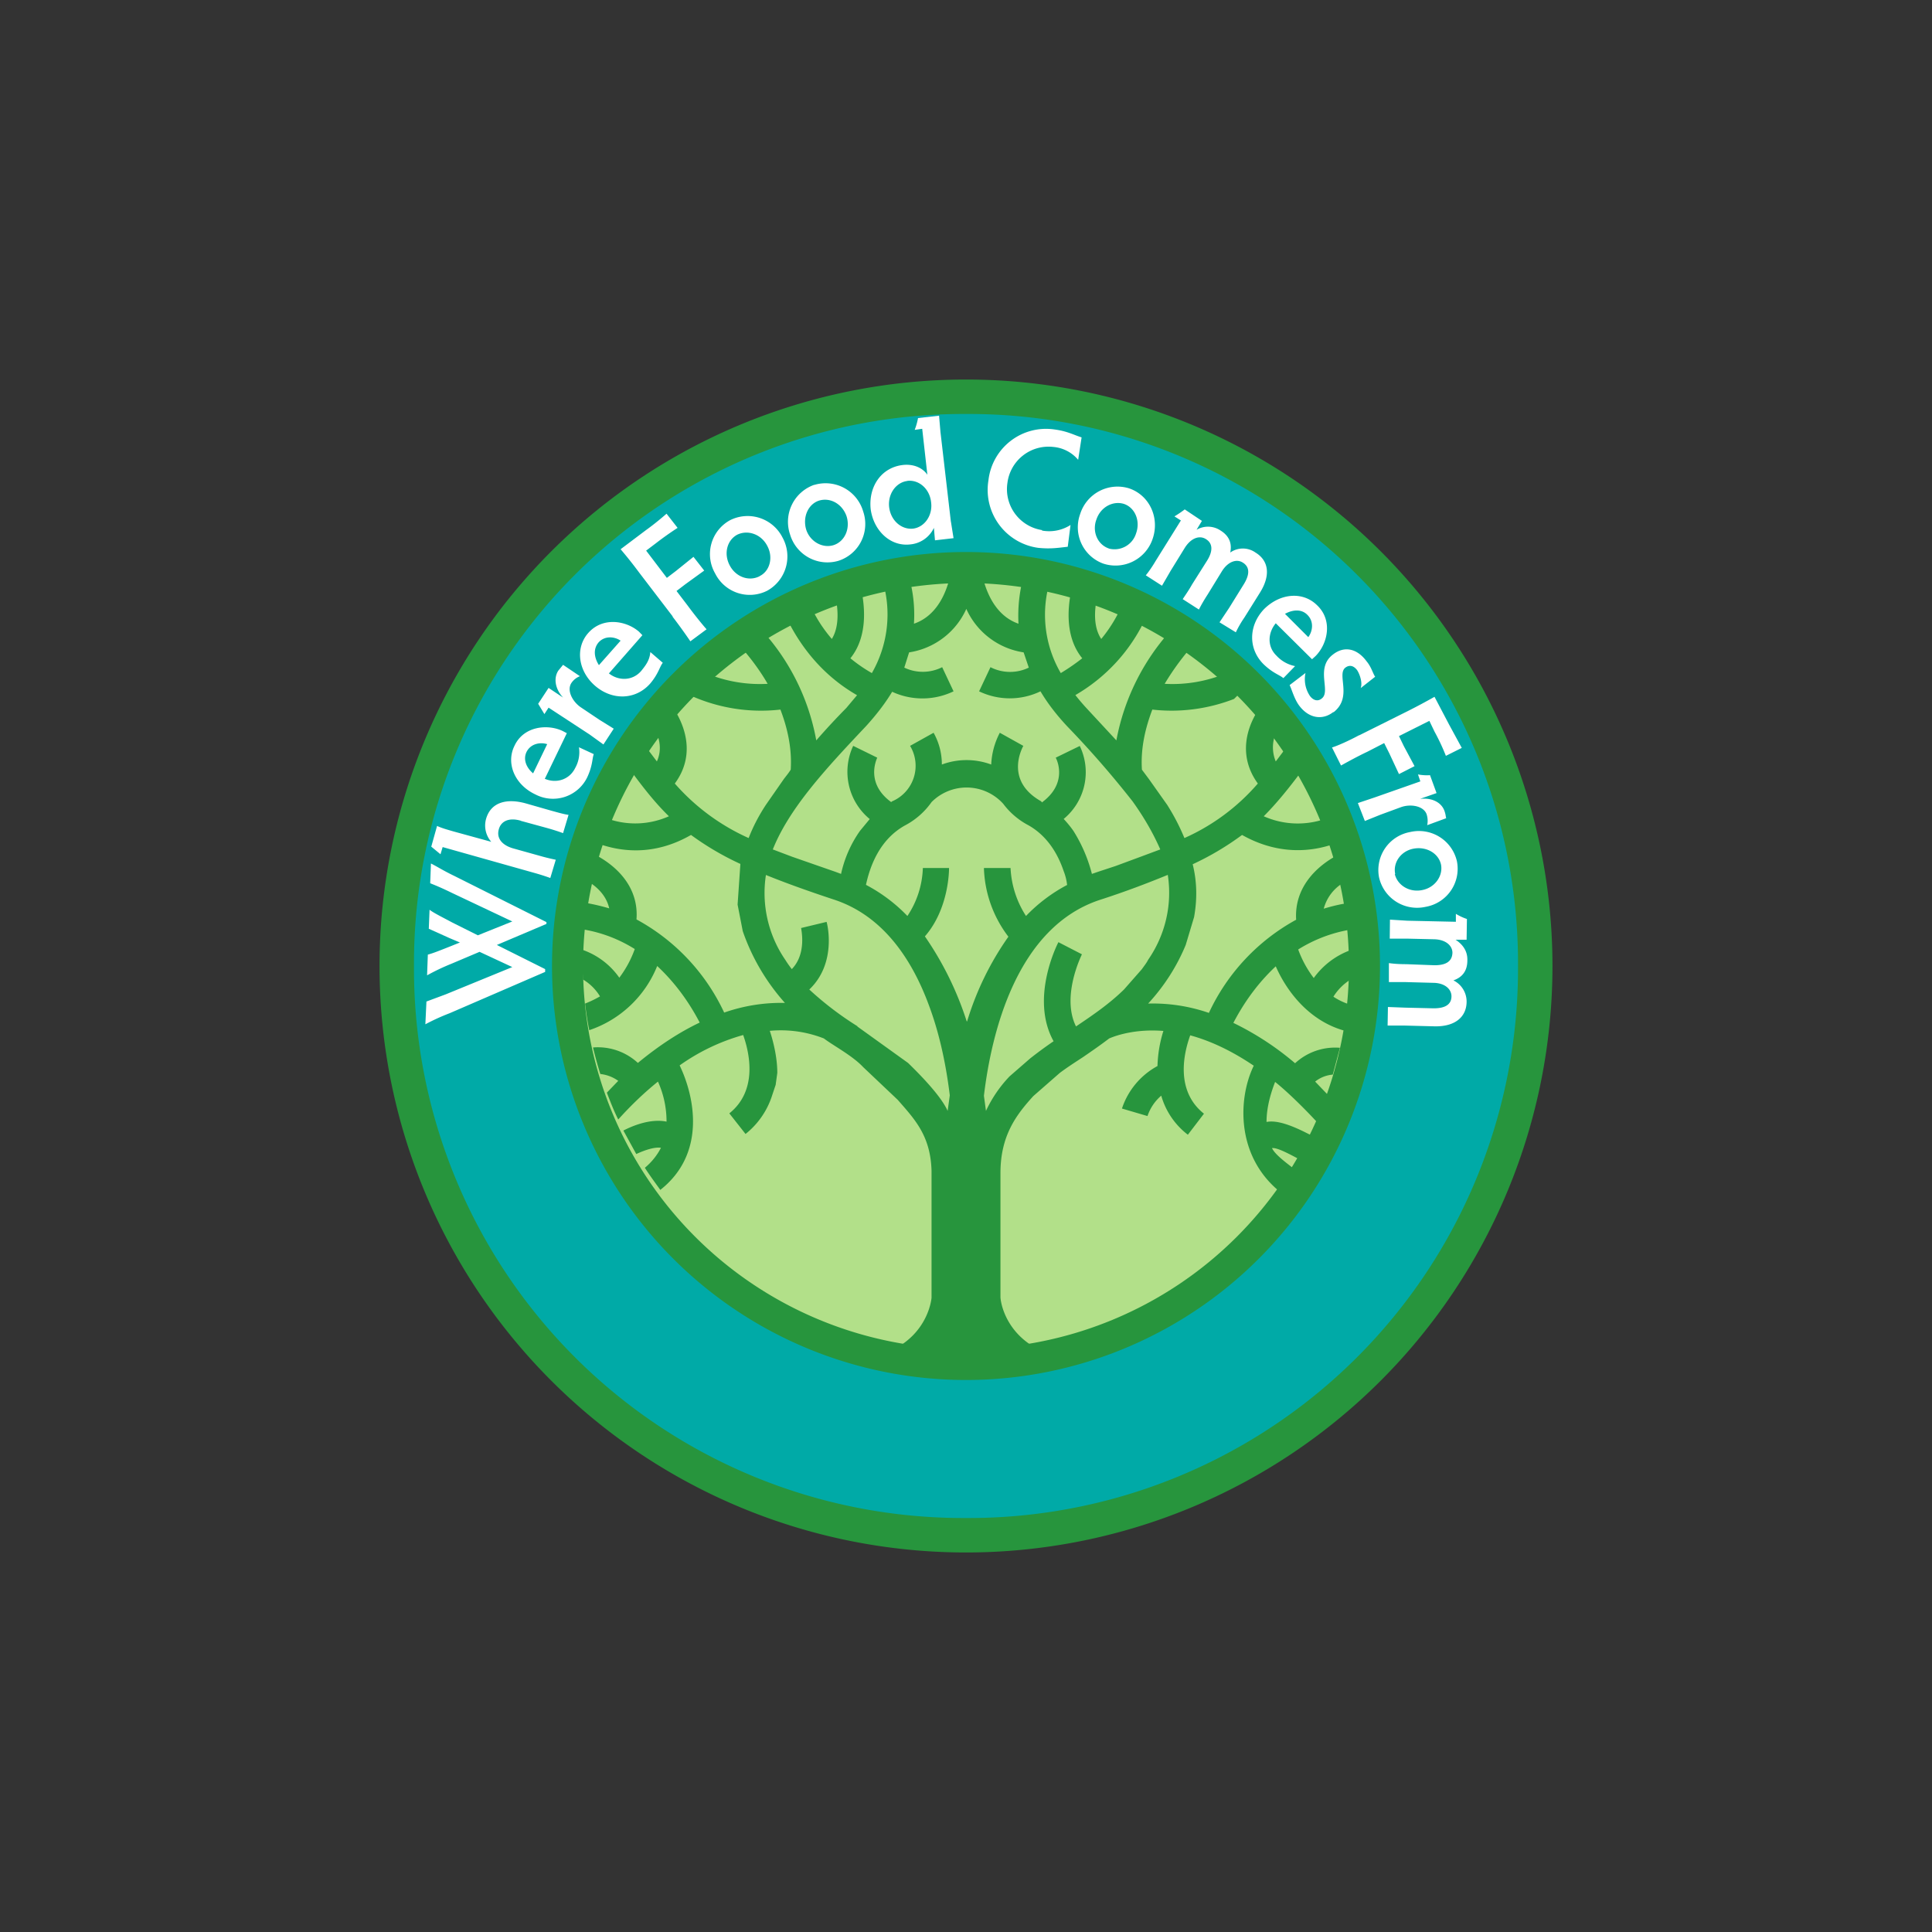 <svg xmlns="http://www.w3.org/2000/svg" width="18" height="18"><rect width="100%" height="100%" fill="#333333" stroke="none"/><path fill="#00aaa7" d="M3.677 9a5.323 5.323 0 1 1 10.646 0A5.323 5.323 0 0 1 3.677 9"/><path fill="#27953d" d="M9 3.857A5.117 5.117 0 0 0 3.857 9 5.117 5.117 0 0 0 9 14.143 5.117 5.117 0 0 0 14.143 9 5.117 5.117 0 0 0 9 3.857M3.536 9a5.464 5.464 0 1 1 10.928 0A5.464 5.464 0 0 1 3.536 9"/><path fill="#b2e089" d="M5.333 9a3.668 3.668 0 1 1 7.335 0 3.668 3.668 0 0 1-7.335 0"/><path fill="#27953d" d="M9 5.432a3.568 3.568 0 1 0 0 7.136 3.568 3.568 0 0 0 0-7.136M5.143 9a3.857 3.857 0 1 1 7.714 0 3.857 3.857 0 0 1-7.714 0"/><path fill="#fff" d="m5.079 9.055-.89.385a2 2 0 0 0-.226.103l.01-.212.18-.067.62-.254-.305-.142-.267.113a2 2 0 0 0-.222.106l.007-.193c.048-.013.096-.032.202-.074l.097-.039-.097-.041-.193-.087.007-.177c.038.029.103.061.212.119l.238.119.321-.129-.556-.263c-.119-.058-.17-.077-.209-.093l.007-.184c.064.032.112.065.218.116l.858.43v.017l-.462.196.45.225zm-.225-1.408c-.107-.032-.184 0-.206.077-.026.087.032.151.132.18l.24.067a2 2 0 0 0 .158.039l-.051.17q-.075-.027-.151-.048l-.852-.24-.02.067-.086-.071.054-.193c.042.02.097.035.152.051l.353.097a.23.23 0 0 1-.048-.215c.045-.155.193-.193.373-.142l.238.068c.045.012.112.032.157.038l-.051.17q-.075-.027-.151-.048l-.245-.067Zm.225-.39c.102.043.225.01.28-.102a.3.3 0 0 0 .035-.193l.138.064c-.016.045-.01.107-.061.216a.354.354 0 0 1-.482.16c-.193-.09-.277-.289-.196-.453.086-.186.311-.205.45-.138l.038.02-.206.427Zm-.113-.05.132-.274c-.064-.02-.154-.006-.193.074-.032.068-.003.145.064.2Zm.28-1.013.157.106a.17.17 0 0 0-.08.064c-.045.071.013.177.093.229l.167.112.135.084-.096.147-.129-.093-.382-.25-.039.06-.058-.096.097-.148.135.09c-.074-.08-.09-.18-.045-.25zm.427.08c.09.071.219.071.3-.022.05-.061.08-.106.086-.177l.116.1c-.03.038-.039.1-.116.192-.135.155-.354.161-.514.023s-.187-.354-.065-.492c.135-.154.354-.116.473-.013l.032.033zm-.093-.077.202-.228c-.057-.039-.147-.048-.205.016-.052.061-.042.141.003.212m.688-.453-.312-.408a4 4 0 0 0-.174-.219l.235-.177c.084-.06.16-.125.193-.154l.103.132a3 3 0 0 0-.203.144l-.09.068.193.254.084-.064.164-.132.1.128-.174.126-.084.064.103.135c.064.087.142.183.177.222l-.151.112a5 5 0 0 0-.167-.231Zm.533-.897a.364.364 0 0 1 .489.16.365.365 0 0 1-.141.496.36.36 0 0 1-.486-.16.36.36 0 0 1 .138-.496m.277.52c.096-.047.128-.176.07-.282-.057-.11-.183-.151-.28-.103-.096.052-.128.18-.067.29.058.106.18.147.277.096m.508-.85a.365.365 0 0 1 .456.247.36.36 0 0 1-.231.46.363.363 0 0 1-.45-.245.365.365 0 0 1 .225-.463m.18.562c.103-.033.157-.151.122-.267-.039-.116-.151-.18-.257-.148-.1.032-.155.151-.12.27.036.112.152.177.255.145m1.093-.222.025.157-.173.02-.01-.116a.27.27 0 0 1-.219.154c-.186.023-.343-.128-.37-.328-.022-.209.097-.385.293-.411.097-.013.187.02.235.09l-.048-.428-.07.01a.6.6 0 0 0 .031-.11l.196-.022.013.151.097.836Zm-.405-.376c-.107.013-.184.122-.17.244.015.125.115.212.224.2.106-.014.183-.123.167-.245-.013-.125-.112-.212-.221-.2m1.253.463a.37.37 0 0 0 .267-.052l-.026.203c-.09.01-.16.022-.276.01a.545.545 0 0 1-.463-.628.54.54 0 0 1 .614-.475c.122.016.18.051.254.074l-.032.209a.34.34 0 0 0-.232-.12.386.386 0 0 0-.427.335.386.386 0 0 0 .324.44Zm.813-.393c.19.065.286.274.219.47a.365.365 0 0 1-.46.231.36.36 0 0 1-.215-.463.365.365 0 0 1 .456-.238m-.192.56a.21.21 0 0 0 .257-.142c.041-.115-.01-.238-.113-.273-.103-.032-.218.029-.257.145-.042.112.01.234.116.27Zm.777.337.142-.225c.054-.087.054-.16-.013-.2-.055-.034-.132-.015-.193.078l-.135.219-.08.138-.151-.097c.022-.025.064-.086.09-.131l.237-.38-.06-.038a1 1 0 0 0 .096-.065l.16.107-.05.083a.21.21 0 0 1 .224.007c.087.054.106.128.09.205.07-.05.165-.05.235 0 .122.074.144.21.042.373l-.145.232a1 1 0 0 0-.08.138l-.152-.093.09-.135.132-.213c.065-.102.058-.17-.006-.209-.055-.035-.135-.012-.193.08l-.135.22q-.048.074-.08.138l-.151-.097c.025-.038.057-.083.086-.135m.781.36c-.073.087-.083.216.007.302a.32.32 0 0 0 .173.097l-.109.112c-.038-.032-.096-.045-.183-.128-.148-.145-.141-.364.003-.515.151-.15.363-.167.495-.035.148.141.097.36-.016.473l-.032.029zm.087-.087.216.216c.041-.055.054-.145-.007-.206-.055-.058-.138-.051-.212-.01Zm.45.913c-.096.077-.225.065-.318-.058-.048-.064-.07-.154-.09-.192l.148-.113a.28.28 0 0 0 .042.215c.032.042.074.052.109.023.09-.068-.064-.283.106-.411.103-.08.222-.058.312.064.045.054.058.112.08.144l-.135.106c.02-.05-.01-.135-.035-.17-.036-.045-.074-.045-.106-.022-.087.064.07.276-.113.418Zm.238.219.457-.228q.125-.063.247-.132l.135.257.119.219-.148.074a2 2 0 0 0-.106-.226l-.048-.1-.283.142.045.093.1.187-.145.074-.09-.193-.048-.096-.155.08c-.096.045-.205.106-.247.129l-.084-.168c.045-.013.161-.064.254-.115Zm.813.771-.177.065a.2.2 0 0 0-.006-.103c-.029-.077-.148-.097-.238-.065l-.193.071-.144.058-.065-.167.155-.052.427-.15-.022-.065c.032.007.08.01.112.007l.061.167-.154.054c.11-.013.2.032.228.113.013.038.01.048.016.067m.1.402a.36.36 0 0 1-.293.424.363.363 0 0 1-.433-.276.36.36 0 0 1 .289-.421.363.363 0 0 1 .437.273m-.579.119c.026.106.139.174.258.148.115-.023.192-.129.173-.235-.022-.106-.135-.173-.257-.15-.116.022-.193.128-.17.237Zm.106.839.264.01c.103 0 .164-.033.167-.116 0-.064-.058-.122-.167-.126l-.257-.006h-.16l.002-.177.161.01.453.01v-.074a.5.5 0 0 0 .103.048l-.003.193h-.103c.064.042.113.103.11.193 0 .106-.055.16-.13.186a.22.22 0 0 1 .123.203c-.003.14-.11.23-.302.225l-.273-.007h-.161l.003-.173.16.006.252.006c.125.004.18-.038.18-.112 0-.064-.058-.122-.164-.125L13.1 9.15h-.16v-.177q.069.01.16.01"/><path fill="#27953d" d="m7.226 10.112.016-.116c0-.147-.039-.299-.07-.392a1.1 1.1 0 0 1 .504.071c.083.064.266.16.366.267l.322.305c.16.183.305.334.315.66v1.185c-.017.151-.161.579-.83.579h2.305c-.675 0-.82-.434-.833-.582v-1.16c0-.354.152-.547.306-.717l.247-.216c.068-.051.138-.096.216-.147.08-.055.16-.11.244-.174.074-.032.254-.09.505-.07a1.2 1.2 0 0 0-.055.327.7.7 0 0 0-.331.396l.238.07a.43.43 0 0 1 .128-.19.7.7 0 0 0 .248.364l.15-.196c-.272-.216-.186-.57-.128-.73q.29.079.592.283c-.145.296-.174.845.254 1.183l.141-.206c-.067-.055-.193-.141-.225-.209.055-.01.212.084.29.122q.065-.109.122-.218c-.094-.045-.319-.177-.463-.148 0-.145.045-.283.08-.373.129.103.309.283.43.418l.107-.25-.164-.171a.3.3 0 0 1 .164-.065l.067-.25a.55.55 0 0 0-.418.144 2.7 2.7 0 0 0-.575-.376c.119-.228.257-.398.395-.527.097.222.3.502.634.598q.026-.118.041-.247a.6.6 0 0 1-.138-.068.5.5 0 0 1 .16-.16v-.274a.73.73 0 0 0-.343.26 1 1 0 0 1-.145-.266c.147-.092.311-.155.482-.184a4 4 0 0 0-.025-.247q-.098.014-.219.051a.4.4 0 0 1 .187-.244 3 3 0 0 0-.061-.254c-.193.103-.402.3-.383.601-.357.195-.642.5-.813.868a1.6 1.6 0 0 0-.566-.087c.148-.16.267-.345.35-.546l.078-.26q.046-.256-.013-.492.244-.113.46-.273c.353.199.668.15.858.083a3 3 0 0 0-.08-.234.78.78 0 0 1-.576-.023c.128-.129.238-.267.36-.43a3 3 0 0 0-.138-.226l-.02.026-.09.119a.34.34 0 0 1 .013-.29 3 3 0 0 0-.164-.208c-.119.173-.205.443-.016.704a1.95 1.95 0 0 1-.684.508 2 2 0 0 0-.161-.31l-.17-.24-.065-.087c-.013-.2.032-.389.097-.56.321.036.585-.031.761-.099l.084-.083-.16-.155a1.3 1.3 0 0 1-.57.097c.09-.151.187-.273.258-.354a2 2 0 0 0-.206-.138 2.1 2.1 0 0 0-.502 1.019l-.28-.302a2 2 0 0 1-.102-.12c.29-.168.52-.421.659-.726l-.225-.109c-.039.087-.1.2-.193.312-.084-.126-.058-.306-.035-.405a3 3 0 0 0-.238-.077c-.032.144-.08.447.096.662a2 2 0 0 1-.2.138 1.08 1.08 0 0 1-.102-.852 3 3 0 0 0-.247-.041 1.4 1.4 0 0 0-.045.433c-.222-.077-.309-.311-.341-.472h-.29c-.032.16-.118.395-.343.472a1.3 1.3 0 0 0-.045-.433q-.12.016-.245.041c.084.286.046.594-.102.852a1.4 1.4 0 0 1-.2-.138c.174-.215.129-.518.097-.662q-.121.033-.238.077c.022.103.045.28-.032.405a1.3 1.3 0 0 1-.2-.312q-.114.049-.225.11c.097.202.29.514.66.726l-.1.119q-.147.149-.28.302a2.07 2.07 0 0 0-.501-1.02l-.21.14c.071.08.171.202.258.353a1.3 1.3 0 0 1-.57-.097 4 4 0 0 0-.189.187 1.6 1.6 0 0 0 .878.15c.064.168.109.358.096.56-.02.032-.042.058-.064.087l-.167.24q-.099.15-.161.31a2 2 0 0 1-.688-.508c.19-.257.103-.53-.016-.707l-.164.212c.039.08.061.183.013.289l-.09-.119-.02-.029a2 2 0 0 0-.138.228c.123.167.232.306.36.431a.77.77 0 0 1-.572.022 2 2 0 0 0-.08.235c.193.068.505.12.858-.083q.216.158.46.27l-.026.379.048.247c.085.247.219.474.393.669a1.6 1.6 0 0 0-.566.09 1.9 1.9 0 0 0-.817-.868c.023-.302-.186-.498-.382-.601a4 4 0 0 0-.058.254c.08.051.16.129.186.244a2 2 0 0 0-.218-.051q-.02.118-.026.247c.12.02.293.065.482.183a1 1 0 0 1-.144.267.7.7 0 0 0-.344-.26v.067q-.001.105.006.21a.46.46 0 0 1 .158.157 1 1 0 0 1-.139.067q.015.127.039.248A1.04 1.04 0 0 0 6.123 9c.138.129.277.299.396.527-.177.084-.37.206-.576.376a.55.55 0 0 0-.418-.144q.03.126.068.247c.051.006.11.023.167.064l-.106.11c.032.083.064.167.106.25q.18-.2.37-.353a.9.9 0 0 1 .08.373c-.145-.03-.309.035-.402.083l.12.219c.083-.039.176-.068.23-.058a.6.6 0 0 1-.15.186c.045.071.096.139.144.206.428-.337.322-.865.18-1.16q.272-.193.592-.283c.057.16.141.514-.129.73l.151.192a.75.75 0 0 0 .248-.36l.032-.096Zm.154-2.13-.18-.068c.154-.386.495-.753.868-1.148q.151-.166.244-.321a.67.67 0 0 0 .572-.004l-.106-.225a.4.4 0 0 1-.353.004l.045-.142a.7.7 0 0 0 .533-.405.7.7 0 0 0 .534.405l.048.142a.4.4 0 0 1-.357-.004l-.106.225a.66.66 0 0 0 .572 0q.095.161.248.325a9 9 0 0 1 .61.7q.16.223.258.448l-.18.067-.235.087-.167.055-.055.019A1.4 1.4 0 0 0 10 7.74a1 1 0 0 0-.09-.11.564.564 0 0 0 .15-.68l-.224.109c.022.041.103.247-.129.417l-.006-.01c-.325-.182-.196-.462-.167-.517l-.219-.122a.7.7 0 0 0-.08.296.66.66 0 0 0-.46 0 .6.6 0 0 0-.077-.296l-.219.122a.36.36 0 0 1-.17.518l-.006.006c-.229-.167-.148-.373-.13-.414l-.224-.11a.57.57 0 0 0 .154.682l-.09.109a1.1 1.1 0 0 0-.177.402l-.054-.02-.164-.057zm.61 1.58a3 3 0 0 1-.45-.343c.258-.245.168-.611.161-.63l-.237.057c0 .013.054.238-.087.383a1 1 0 0 1-.061-.087 1.1 1.1 0 0 1-.18-.79q.261.106.63.228c.463.15.733.562.89.99.11.295.164.598.193.835l-.02.145c-.057-.129-.23-.312-.369-.447l-.473-.34Zm1.016-.048a3 3 0 0 0-.389-.79c.225-.258.225-.618.225-.637h-.244a.85.85 0 0 1-.144.447 1.5 1.5 0 0 0-.386-.29c.038-.176.128-.424.366-.555a.7.7 0 0 0 .245-.216.46.46 0 0 1 .668.016.7.7 0 0 0 .235.2c.18.102.276.273.328.427a.5.5 0 0 1 .032.129 1.5 1.5 0 0 0-.383.289.9.9 0 0 1-.144-.447h-.248c.007.232.087.456.228.64-.17.241-.3.508-.385.79zm1.466-.295c-.141.138-.299.244-.447.344-.141-.283.055-.67.055-.672l-.219-.113c-.012.023-.266.524-.045.923a4 4 0 0 0-.218.16l-.193.168a1.2 1.2 0 0 0-.219.321l-.019-.141c.07-.589.306-1.572 1.083-1.826.248-.08.454-.16.63-.232.043.278-.023.56-.183.791-.016.032-.038.058-.058.087z"/></svg>